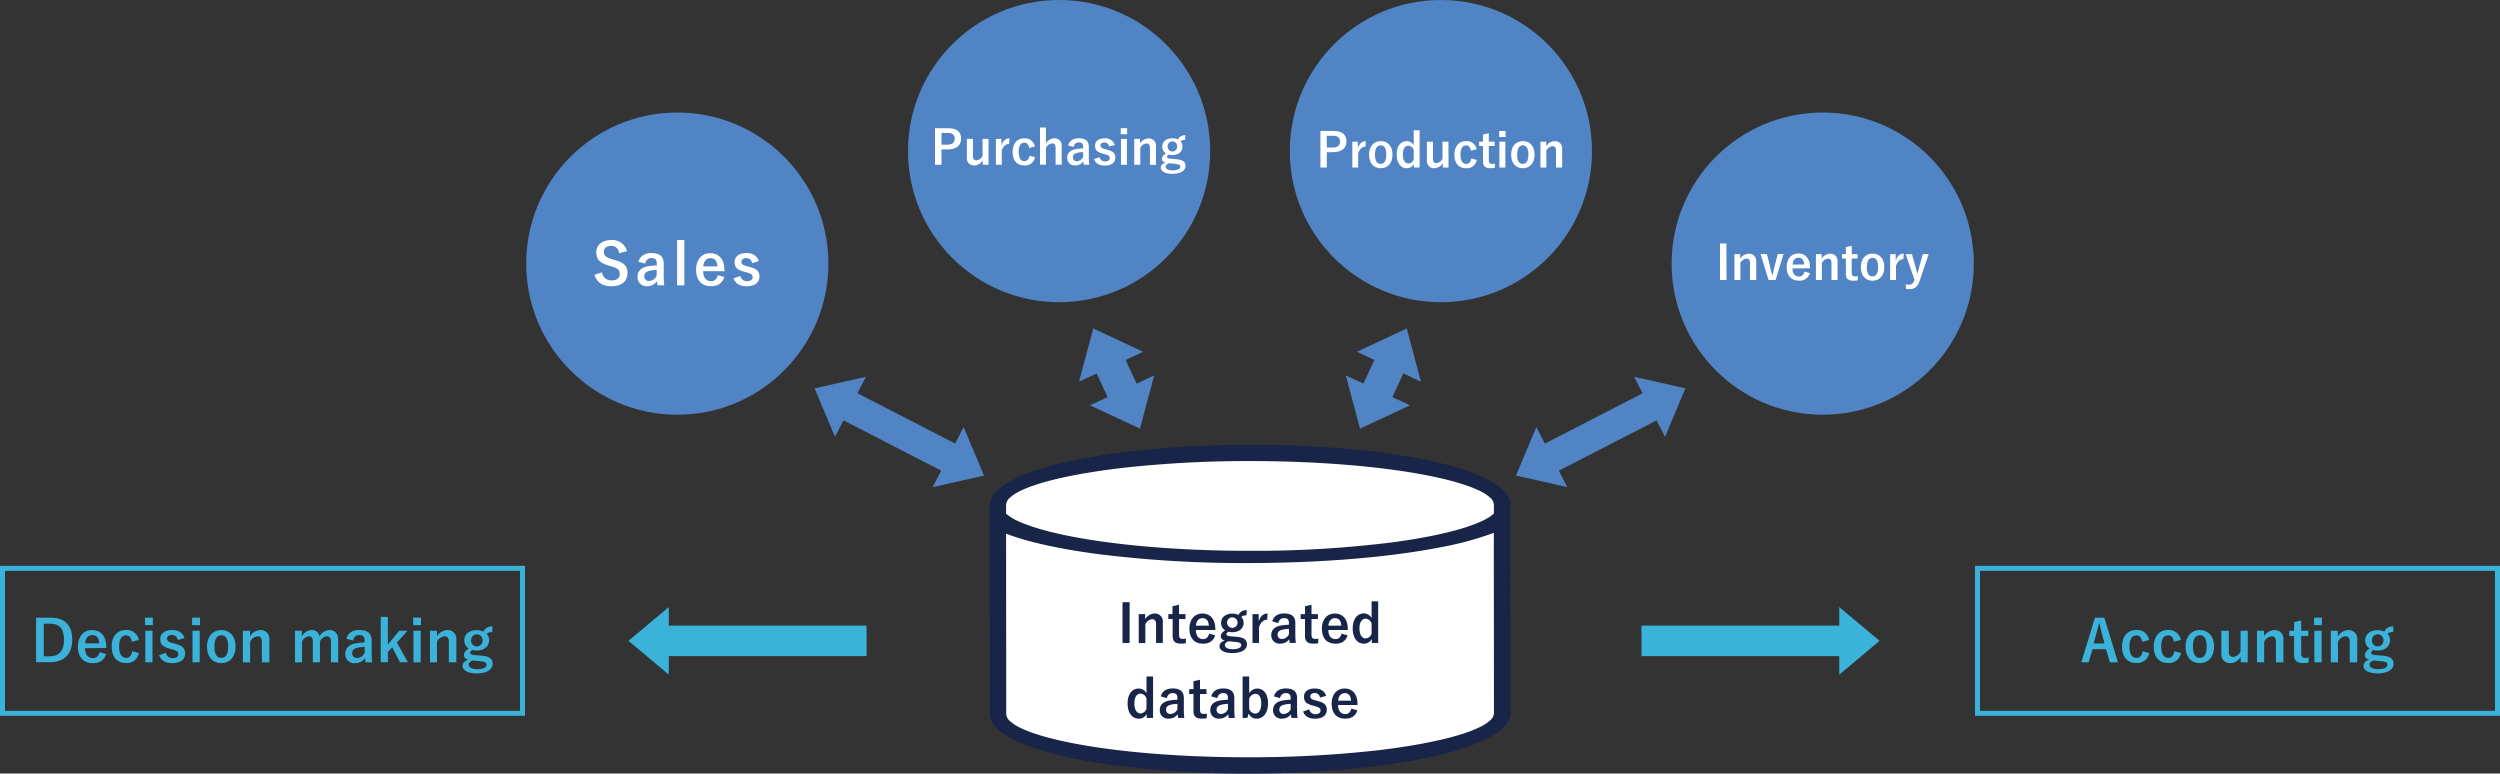 <svg xmlns="http://www.w3.org/2000/svg" viewBox="0 0 1000 309.42"><rect x="0" y="0" width="1000" height="309.42" fill="#333333" stroke="none"/><defs><style>.cls-1{fill:#3ab2d9;}.cls-2{fill:#5084c4;}.cls-3{fill:#182448;}.cls-4{fill:#fff;}</style></defs><g id="レイヤー_2" data-name="レイヤー 2"><g id="レイヤー_1-2" data-name="レイヤー 1"><path class="cls-1" d="M208,228.34v56H2v-56H208m2-2H0v60H210v-60Z"/><path class="cls-1" d="M998,228.34v56H792v-56H998m2-2H790v60h210v-60Z"/><polygon class="cls-1" points="251.39 256.34 267.52 269.85 267.52 242.83 251.39 256.34"/><rect class="cls-1" x="262.38" y="250.24" width="84.25" height="12.2"/><polygon class="cls-2" points="325.83 155.34 333.99 174.73 346.36 150.71 325.83 155.34"/><rect class="cls-2" x="353.62" y="145.66" width="12.2" height="54.25" transform="translate(41.44 413.51) rotate(-62.76)"/><polygon class="cls-2" points="393.61 190.23 385.45 170.84 373.08 194.85 393.61 190.23"/><polygon class="cls-2" points="674.16 155.34 666.01 174.73 653.64 150.71 674.16 155.34"/><rect class="cls-2" x="613.16" y="166.68" width="54.25" height="12.2" transform="translate(-8.07 312.25) rotate(-27.24)"/><polygon class="cls-2" points="606.39 190.23 614.55 170.84 626.92 194.85 606.39 190.23"/><rect class="cls-1" x="656.59" y="250.24" width="84.25" height="12.2"/><polygon class="cls-1" points="751.83 256.34 735.7 242.83 735.7 269.85 751.83 256.34"/><path class="cls-3" d="M601.55,196.32c-2.9-3-7.91-5.61-14.26-7.84-9.56-3.35-22.31-5.95-37.21-7.77a414.3,414.3,0,0,0-50.17-2.79c-27.71.05-52.83,2.47-71.64,6.52-9.4,2-17.27,4.49-23,7.43a25.21,25.21,0,0,0-6.88,4.79,8,8,0,0,0-2.55,5.49l.09,83.39a8,8,0,0,0,2.57,5.48c2.9,3,7.91,5.61,14.26,7.85,9.57,3.34,22.31,5.95,37.22,7.77a416.18,416.18,0,0,0,50.16,2.78c27.71-.05,52.83-2.47,71.64-6.52,9.4-2,17.27-4.49,23-7.43a25.21,25.21,0,0,0,6.88-4.79,8,8,0,0,0,2.55-5.49l-.09-83.39A8,8,0,0,0,601.55,196.32Zm-4,9.13a19.88,19.88,0,0,1-4.84,3c-6.91,3.25-19.43,6.31-35.58,8.46A443.75,443.75,0,0,1,500,220.33c-28.34,0-54-2.29-72-5.86-9-1.77-16.11-3.87-20.72-6a20.08,20.08,0,0,1-4.84-3V202a4,4,0,0,1,1.5-2.89c1.77-1.72,5.33-3.56,10.74-5.32,8.1-2.64,20.22-5,34.92-6.69A454.34,454.34,0,0,1,500,184.43c28.08,0,53.46,2.28,71.15,5.78,8.85,1.74,15.72,3.79,20.1,5.84a17.33,17.33,0,0,1,4.79,3,4,4,0,0,1,1.5,2.89Z"/><path class="cls-4" d="M597.52,219.93l.06,61.95v3.32a4.13,4.13,0,0,1-1.49,2.91c-1.76,1.71-5.32,3.56-10.74,5.33-8.09,2.65-20.21,5.06-34.9,6.75a455.25,455.25,0,0,1-50.38,2.72c-28.09.06-53.47-2.19-71.16-5.66-8.86-1.73-15.74-3.76-20.11-5.81a17.75,17.75,0,0,1-4.81-3,4.12,4.12,0,0,1-1.5-2.9V282.2l-.05-61.92v-6.8c9,3.43,21.71,6.16,36.88,8.17A470.23,470.23,0,0,0,500,225.22c29.84-.06,56.89-2.47,77-6.46a127.81,127.81,0,0,0,20.54-5.63Z"/><path class="cls-3" d="M451.84,257.18H449V240.89h2.86Z"/><path class="cls-3" d="M458.05,247.67a4.7,4.7,0,0,1,3.78-2.27,3.16,3.16,0,0,1,3.3,3.47v8.31h-2.71V249.6c0-1.32-.57-1.93-1.6-1.93a3.53,3.53,0,0,0-2.68,2v7.56h-2.65V245.65h2.56Z"/><path class="cls-3" d="M471.62,245.65h2.58v1.94h-2.58v6.32c0,1.15.46,1.65,1.43,1.65a6.3,6.3,0,0,0,1.34-.12l-.11,1.89a14.43,14.43,0,0,1-2,.12c-2.19,0-3.22-.94-3.22-3.06v-6.8h-1.72v-1.94H469v-3.17l2.61-.58Z"/><path class="cls-3" d="M478.34,252c0,2.19,1,3.64,2.9,3.64,1.19,0,2-.68,2.43-2.19l2.39.7c-.71,2.2-2.28,3.33-4.85,3.33-3.44,0-5.46-2.2-5.46-6s2.13-6.09,5.23-6.09c2.94,0,5.15,2.14,5.15,6V252Zm5.2-1.74c-.12-1.93-.94-3-2.52-3s-2.52,1.17-2.64,3Z"/><path class="cls-3" d="M498.56,246.18a2.62,2.62,0,0,0-2.06.59,3.35,3.35,0,0,1,.95,2.31c0,2.39-1.87,3.8-4.54,3.8a6.21,6.21,0,0,1-1.49-.19c-.5.25-.84.61-.84,1s.27.71,1.6.83l2.6.21c3,.3,4,1.31,4,3,0,2-2,3.5-5.8,3.5-3.33,0-5.18-1.13-5.18-2.79,0-1,.84-1.78,2.12-2.25-1.05-.23-1.62-.82-1.62-1.66s.53-1.61,1.77-2.39a3.41,3.41,0,0,1-1.64-3c0-2.23,1.87-3.7,4.51-3.7a5.34,5.34,0,0,1,2.46.55,3.28,3.28,0,0,1,3.34-1.89Zm-7.06,10.33c-1,.31-1.55.86-1.55,1.57,0,1,1.26,1.6,3.17,1.6,2.25,0,3.36-.72,3.36-1.53s-.38-1.16-2.12-1.35Zm-.67-7.46a2.1,2.1,0,1,0,2.1-2.1A2,2,0,0,0,490.83,249.05Z"/><path class="cls-3" d="M506.88,247.88c-1.39,0-2.55.9-3.28,2.92v6.38H501V245.65h2.47v2.84c.82-2.27,2-3.09,3.57-3.09Z"/><path class="cls-3" d="M508.89,248.55c.59-2.08,2.27-3.17,4.77-3.17,3,0,4.47,1.26,4.47,3.82v4.58a31.9,31.9,0,0,0,.19,3.4h-2.44c-.08-.5-.12-.84-.18-1.51a4.34,4.34,0,0,1-3.64,1.78,3.27,3.27,0,0,1-3.55-3.42c0-2,1.26-3.32,3.76-3.8a23.1,23.1,0,0,1,3.3-.34v-.65c0-1.45-.61-2-2-2a2.19,2.19,0,0,0-2.2,2Zm6.68,3a11.9,11.9,0,0,0-2.65.34c-1.23.29-1.89.92-1.89,1.95a1.64,1.64,0,0,0,1.85,1.74,3.14,3.14,0,0,0,2.69-1.89Z"/><path class="cls-3" d="M524.6,245.65h2.58v1.94H524.6v6.32c0,1.15.46,1.65,1.43,1.65a6.3,6.3,0,0,0,1.34-.12l-.1,1.89a14.66,14.66,0,0,1-2.06.12c-2.18,0-3.21-.94-3.21-3.06v-6.8h-1.73v-1.94H522v-3.17l2.6-.58Z"/><path class="cls-3" d="M531.32,252c0,2.19,1,3.64,2.9,3.64,1.19,0,2-.68,2.43-2.19l2.4.7c-.72,2.2-2.29,3.33-4.85,3.33-3.45,0-5.46-2.2-5.46-6s2.12-6.09,5.23-6.09c2.94,0,5.14,2.14,5.14,6V252Zm5.21-1.74c-.13-1.93-.95-3-2.52-3s-2.52,1.17-2.65,3Z"/><path class="cls-3" d="M551.27,257.18h-2.54v-1.6a3.56,3.56,0,0,1-3.24,1.89c-2.47,0-4.41-2.16-4.41-6.1s2-6,4.41-6a3.61,3.61,0,0,1,3.15,1.83v-6.66h2.63Zm-2.63-7.73a2.69,2.69,0,0,0-2.39-2c-1.32,0-2.46,1.2-2.46,3.93s1.14,4,2.52,4a2.71,2.71,0,0,0,2.33-1.93Z"/><path class="cls-3" d="M461.22,287.18h-2.54v-1.6a3.55,3.55,0,0,1-3.23,1.89c-2.48,0-4.41-2.16-4.41-6.1s2-5.95,4.41-5.95a3.61,3.61,0,0,1,3.15,1.83v-6.66h2.62Zm-2.62-7.73a2.7,2.7,0,0,0-2.4-2c-1.32,0-2.45,1.2-2.45,3.93s1.13,4,2.52,4a2.73,2.73,0,0,0,2.33-1.93Z"/><path class="cls-3" d="M464.29,278.55c.59-2.08,2.27-3.17,4.77-3.17,3,0,4.47,1.26,4.47,3.82v4.58a29.46,29.46,0,0,0,.19,3.4h-2.44c-.08-.5-.12-.84-.19-1.51a4.33,4.33,0,0,1-3.63,1.78,3.27,3.27,0,0,1-3.55-3.42c0-2,1.26-3.32,3.76-3.8a23.1,23.1,0,0,1,3.3-.34v-.65c0-1.45-.61-2-2-2a2.19,2.19,0,0,0-2.2,2Zm6.68,3a11.74,11.74,0,0,0-2.65.34c-1.24.29-1.89.92-1.89,1.95a1.63,1.63,0,0,0,1.85,1.74,3.15,3.15,0,0,0,2.69-1.89Z"/><path class="cls-3" d="M480,275.65h2.58v1.94H480v6.32c0,1.15.46,1.65,1.42,1.65a6.44,6.44,0,0,0,1.35-.12l-.11,1.89a14.43,14.43,0,0,1-2.05.12c-2.19,0-3.22-.94-3.22-3.06v-6.8h-1.72v-1.94h1.72v-3.17l2.61-.58Z"/><path class="cls-3" d="M484.49,278.55c.59-2.08,2.27-3.17,4.77-3.17,3,0,4.47,1.26,4.47,3.82v4.58a29.46,29.46,0,0,0,.19,3.4h-2.44c-.08-.5-.12-.84-.19-1.51a4.33,4.33,0,0,1-3.63,1.78,3.27,3.27,0,0,1-3.55-3.42c0-2,1.26-3.32,3.76-3.8a23.1,23.1,0,0,1,3.3-.34v-.65c0-1.45-.61-2-2-2a2.19,2.19,0,0,0-2.2,2Zm6.68,3a11.82,11.82,0,0,0-2.65.34c-1.24.29-1.89.92-1.89,1.95a1.63,1.63,0,0,0,1.85,1.74,3.15,3.15,0,0,0,2.69-1.89Z"/><path class="cls-3" d="M499.67,277.31a3.79,3.79,0,0,1,3.17-1.89c2.5,0,4.37,2,4.37,5.95s-2.08,6.1-4.51,6.1a3.4,3.4,0,0,1-3.24-2.07l-.52,1.78h-1.89V270.59h2.62Zm0,6.2a2.73,2.73,0,0,0,2.33,1.93c1.39,0,2.5-1.24,2.5-4s-1-3.93-2.35-3.93a2.82,2.82,0,0,0-2.48,2Z"/><path class="cls-3" d="M509.58,278.55c.59-2.08,2.27-3.17,4.77-3.17,3,0,4.47,1.26,4.47,3.82v4.58a31.9,31.9,0,0,0,.19,3.4h-2.43a15.05,15.05,0,0,1-.19-1.51,4.33,4.33,0,0,1-3.63,1.78,3.27,3.27,0,0,1-3.55-3.42c0-2,1.26-3.32,3.76-3.8a23,23,0,0,1,3.29-.34v-.65c0-1.45-.61-2-2-2a2.2,2.2,0,0,0-2.21,2Zm6.68,3a11.72,11.72,0,0,0-2.64.34c-1.24.29-1.89.92-1.89,1.95a1.63,1.63,0,0,0,1.84,1.74,3.14,3.14,0,0,0,2.69-1.89Z"/><path class="cls-3" d="M528,279.05a2.07,2.07,0,0,0-2.06-1.84c-1.13,0-1.8.54-1.8,1.24,0,.9.37,1.28,2,1.72l1,.25c2.62.69,3.57,1.64,3.57,3.51,0,2.05-1.53,3.54-4.66,3.54-2.44,0-4.08-.86-4.81-2.87l2.46-.86a2.42,2.42,0,0,0,2.41,1.93c1.51,0,2.1-.65,2.1-1.49s-.4-1.2-2.23-1.72l-1-.28c-2.5-.67-3.38-1.57-3.38-3.5s1.51-3.28,4.32-3.28c2.42,0,3.89,1.07,4.52,2.94Z"/><path class="cls-3" d="M535.23,282c0,2.19,1,3.64,2.89,3.64,1.2,0,2-.68,2.44-2.19l2.39.7c-.71,2.2-2.29,3.33-4.85,3.33-3.44,0-5.46-2.2-5.46-6s2.12-6.09,5.23-6.09c2.94,0,5.14,2.14,5.14,6.05V282Zm5.2-1.74c-.12-1.93-.94-3-2.52-3s-2.52,1.17-2.64,3Z"/><path class="cls-4" d="M597.55,205.45a20.08,20.08,0,0,1-4.84,3c-6.92,3.25-19.43,6.31-35.59,8.46A443.64,443.64,0,0,1,500,220.33c-28.34,0-54-2.29-72-5.86-9-1.77-16.1-3.87-20.72-6a20.08,20.08,0,0,1-4.84-3V202a4.09,4.09,0,0,1,1.5-2.89c1.77-1.72,5.33-3.56,10.75-5.32,8.1-2.64,20.22-5,34.91-6.69A454.48,454.48,0,0,1,500,184.43c28.09,0,53.47,2.28,71.15,5.78,8.85,1.74,15.72,3.79,20.1,5.84a17.57,17.57,0,0,1,4.8,3,4.09,4.09,0,0,1,1.5,2.89Z"/><path class="cls-1" d="M20.42,247.08c5.31,0,8.48,2.81,8.48,8.81s-3.54,9-8.9,9H14.44V247.08Zm-2.9,15.45h2.42c3.47,0,5.67-2,5.67-6.62s-2.07-6.44-5.51-6.44H17.52Z"/><path class="cls-1" d="M34,259.25c0,2.39,1.08,4,3.17,4,1.31,0,2.23-.73,2.67-2.39l2.62.76c-.78,2.42-2.51,3.66-5.31,3.66-3.77,0-6-2.42-6-6.56S33.48,252,36.89,252c3.22,0,5.63,2.34,5.63,6.62v.6Zm5.7-1.91c-.14-2.12-1-3.31-2.76-3.31s-2.76,1.28-2.9,3.31Z"/><path class="cls-1" d="M52.71,256.69c-.28-1.74-1.06-2.55-2.23-2.55-1.86,0-2.83,1.59-2.83,4.48s1,4.51,2.83,4.51c1.36,0,2.14-.89,2.41-2.64l2.69.73a4.9,4.9,0,0,1-5.17,4c-3.59,0-5.73-2.46-5.73-6.58S46.89,252,50.41,252a4.83,4.83,0,0,1,5.11,4Z"/><path class="cls-1" d="M61.13,250.05H58v-3h3.13ZM61,264.93H58.12V252.3H61Z"/><path class="cls-1" d="M71.09,256a2.27,2.27,0,0,0-2.26-2c-1.24,0-2,.6-2,1.36,0,1,.41,1.4,2.25,1.88l1.06.28c2.87.76,3.91,1.8,3.91,3.84,0,2.26-1.68,3.89-5.11,3.89-2.67,0-4.46-.95-5.27-3.15l2.7-1A2.65,2.65,0,0,0,69,263.27c1.66,0,2.3-.71,2.3-1.63s-.44-1.31-2.44-1.89l-1.06-.3c-2.73-.73-3.7-1.72-3.7-3.84S65.8,252,68.88,252c2.64,0,4.25,1.17,4.94,3.21Z"/><path class="cls-1" d="M80,250.05H76.84v-3H80Zm-.11,14.88H77V252.3h2.9Z"/><path class="cls-1" d="M94.22,258.6c0,4.1-2.27,6.65-5.72,6.65s-5.71-2.49-5.71-6.58,2.3-6.64,5.73-6.64S94.22,254.51,94.22,258.6Zm-8.46,0c0,2.93.88,4.54,2.74,4.54s2.76-1.59,2.76-4.54-.88-4.5-2.74-4.5S85.76,255.73,85.76,258.62Z"/><path class="cls-1" d="M100,254.51a5.12,5.12,0,0,1,4.14-2.48,3.45,3.45,0,0,1,3.61,3.79v9.11h-3v-8.31c0-1.44-.62-2.11-1.75-2.11a3.87,3.87,0,0,0-2.94,2.14v8.28h-2.9V252.3H100Z"/><path class="cls-1" d="M120.72,254.51a4.8,4.8,0,0,1,4-2.48,3,3,0,0,1,3.1,2.46,4.85,4.85,0,0,1,4-2.46c2,0,3.45,1.35,3.45,3.79v9.11h-2.89v-8.31c0-1.42-.62-2.11-1.75-2.11a3.34,3.34,0,0,0-2.65,2.14v8.28h-2.85v-8.31c0-1.44-.55-2.11-1.56-2.11a3.48,3.48,0,0,0-2.74,2.14v8.28H118V252.3h2.76Z"/><path class="cls-1" d="M138.55,255.47c.64-2.27,2.48-3.47,5.22-3.47,3.26,0,4.89,1.38,4.89,4.19v5a34.81,34.81,0,0,0,.21,3.73H146.2c-.09-.56-.13-.92-.2-1.66a4.73,4.73,0,0,1-4,2,3.58,3.58,0,0,1-3.89-3.74c0-2.21,1.38-3.64,4.12-4.17a24.36,24.36,0,0,1,3.61-.36v-.72c0-1.58-.67-2.23-2.19-2.23a2.4,2.4,0,0,0-2.41,2.21Zm7.31,3.27a12.6,12.6,0,0,0-2.9.37c-1.36.32-2.07,1-2.07,2.14a1.79,1.79,0,0,0,2,1.91,3.45,3.45,0,0,0,3-2.07Z"/><path class="cls-1" d="M158.74,257l4.44,7.91H160l-3.12-6-1.73,1.91v4.05H152.3V246.76h2.85v11.06l4.55-5.52H163Z"/><path class="cls-1" d="M168.4,250.05h-3.13v-3h3.13Zm-.12,14.88h-2.89V252.3h2.89Z"/><path class="cls-1" d="M174.79,254.51a5.13,5.13,0,0,1,4.14-2.48,3.45,3.45,0,0,1,3.61,3.79v9.11h-3v-8.31c0-1.44-.63-2.11-1.75-2.11a3.9,3.9,0,0,0-3,2.14v8.28H172V252.3h2.8Z"/><path class="cls-1" d="M196.89,252.88a2.87,2.87,0,0,0-2.25.64,3.66,3.66,0,0,1,1,2.53c0,2.62-2.05,4.16-5,4.16a6.34,6.34,0,0,1-1.63-.21c-.56.28-.92.67-.92,1.11s.29.78,1.74.92l2.85.23c3.32.32,4.37,1.42,4.37,3.26,0,2.21-2.23,3.84-6.34,3.84-3.66,0-5.68-1.24-5.68-3.05,0-1.11.92-2,2.32-2.47-1.15-.25-1.77-.89-1.77-1.81s.57-1.77,1.93-2.62a3.78,3.78,0,0,1-1.79-3.34c0-2.43,2-4,4.94-4a5.86,5.86,0,0,1,2.69.59,3.62,3.62,0,0,1,3.66-2.07Zm-7.72,11.31c-1.08.34-1.7.94-1.7,1.72,0,1.11,1.38,1.75,3.47,1.75,2.46,0,3.68-.78,3.68-1.68s-.42-1.26-2.33-1.47Zm-.74-8.16a2.31,2.31,0,1,0,4.6,0,2.3,2.3,0,1,0-4.6,0Z"/><path class="cls-1" d="M847.18,264.93h-3.24l-1.52-5.25H837l-1.54,5.25h-2.95l5.48-17.85h3.74Zm-6.35-11.16c-.39-1.4-.66-2.71-1.05-4.39h-.21c-.39,1.7-.71,3-1.11,4.37l-1,3.63h4.37Z"/><path class="cls-1" d="M856.84,256.69c-.27-1.74-1.06-2.55-2.23-2.55-1.86,0-2.83,1.59-2.83,4.48s1,4.51,2.83,4.51c1.36,0,2.14-.89,2.41-2.64l2.69.73a4.9,4.9,0,0,1-5.17,4c-3.59,0-5.72-2.46-5.72-6.58S851,252,854.54,252a4.83,4.83,0,0,1,5.11,4Z"/><path class="cls-1" d="M869.54,256.69c-.28-1.74-1.06-2.55-2.23-2.55-1.87,0-2.83,1.59-2.83,4.48s1,4.51,2.83,4.51c1.35,0,2.13-.89,2.41-2.64l2.69.73a4.9,4.9,0,0,1-5.17,4c-3.59,0-5.73-2.46-5.73-6.58s2.21-6.64,5.73-6.64a4.81,4.81,0,0,1,5.1,4Z"/><path class="cls-1" d="M885.63,258.6c0,4.1-2.27,6.65-5.72,6.65s-5.7-2.49-5.7-6.58,2.3-6.64,5.72-6.64S885.63,254.51,885.63,258.6Zm-8.46,0c0,2.93.88,4.54,2.74,4.54s2.76-1.59,2.76-4.54-.88-4.5-2.74-4.5S877.17,255.73,877.17,258.62Z"/><path class="cls-1" d="M899.09,264.93h-2.81v-2.19a4.81,4.81,0,0,1-4.09,2.51,3.44,3.44,0,0,1-3.66-3.73V252.3h3v8.39c0,1.43.65,2.07,1.77,2.07a3.71,3.71,0,0,0,2.92-2.16v-8.3h2.9Z"/><path class="cls-1" d="M905.62,254.51a5.13,5.13,0,0,1,4.14-2.48,3.45,3.45,0,0,1,3.61,3.79v9.11h-3v-8.31c0-1.44-.63-2.11-1.75-2.11a3.9,3.9,0,0,0-2.95,2.14v8.28h-2.89V252.3h2.8Z"/><path class="cls-1" d="M920.48,252.3h2.83v2.12h-2.83v6.92c0,1.26.51,1.82,1.56,1.82a7,7,0,0,0,1.48-.14l-.12,2.07a15.77,15.77,0,0,1-2.25.13c-2.39,0-3.52-1-3.52-3.35v-7.45h-1.89V252.3h1.89v-3.47l2.85-.64Z"/><path class="cls-1" d="M928.76,250.05h-3.13v-3h3.13Zm-.11,14.88h-2.9V252.3h2.9Z"/><path class="cls-1" d="M935.16,254.51a5.11,5.11,0,0,1,4.13-2.48,3.45,3.45,0,0,1,3.61,3.79v9.11h-3v-8.31c0-1.44-.62-2.11-1.75-2.11a3.87,3.87,0,0,0-2.94,2.14v8.28h-2.9V252.3h2.81Z"/><path class="cls-1" d="M957.26,252.88a2.88,2.88,0,0,0-2.26.64,3.66,3.66,0,0,1,1,2.53c0,2.62-2,4.16-5,4.16a6.34,6.34,0,0,1-1.63-.21c-.55.28-.92.67-.92,1.11s.3.78,1.75.92l2.85.23c3.31.32,4.37,1.42,4.37,3.26,0,2.21-2.23,3.84-6.35,3.84-3.66,0-5.68-1.24-5.68-3.05,0-1.11.92-2,2.32-2.47-1.15-.25-1.77-.89-1.77-1.81s.58-1.77,1.93-2.62a3.78,3.78,0,0,1-1.79-3.34c0-2.43,2.05-4,4.94-4a5.86,5.86,0,0,1,2.69.59,3.62,3.62,0,0,1,3.66-2.07Zm-7.73,11.31c-1.08.34-1.7.94-1.7,1.72,0,1.11,1.38,1.75,3.47,1.75,2.46,0,3.68-.78,3.68-1.68s-.41-1.26-2.32-1.47Zm-.74-8.16a2.31,2.31,0,1,0,4.6,0,2.3,2.3,0,1,0-4.6,0Z"/><polygon class="cls-2" points="562.7 131.38 568.39 152.67 542.74 140.71 562.7 131.38"/><rect class="cls-2" x="546.97" y="140.81" width="12.78" height="21.2" transform="translate(990.88 522.51) rotate(-155)"/><polygon class="cls-2" points="544.01 171.46 538.33 150.17 563.98 162.12 544.01 171.46"/><circle class="cls-2" cx="576.36" cy="60.44" r="60.44"/><path class="cls-4" d="M533.34,52.38c3.61,0,5.23,1.49,5.23,4.19s-1.87,4.3-5.38,4.3h-2.47V67h-2.55V52.38ZM530.72,59h2.4c1.94,0,2.88-.88,2.88-2.37s-.84-2.31-2.79-2.31h-2.49Z"/><path class="cls-4" d="M546.21,58.66c-1.24,0-2.28.81-2.94,2.63V67h-2.34V56.66h2.22v2.55c.74-2,1.82-2.77,3.21-2.77Z"/><path class="cls-4" d="M557,61.83c0,3.36-1.87,5.46-4.7,5.46s-4.68-2-4.68-5.4,1.88-5.45,4.7-5.45S557,58.47,557,61.83Zm-7,0c0,2.4.72,3.72,2.25,3.72s2.26-1.3,2.26-3.72-.72-3.7-2.24-3.7S550,59.47,550,61.85Z"/><path class="cls-4" d="M567.85,67h-2.28V65.59a3.22,3.22,0,0,1-2.91,1.7c-2.22,0-4-2-4-5.49s1.77-5.35,4-5.35a3.23,3.23,0,0,1,2.83,1.65v-6h2.36Zm-2.36-6.94a2.42,2.42,0,0,0-2.15-1.78c-1.19,0-2.21,1.08-2.21,3.53s1,3.61,2.27,3.61a2.42,2.42,0,0,0,2.09-1.74Z"/><path class="cls-4" d="M579.42,67h-2.3V65.23a4,4,0,0,1-3.36,2.06,2.82,2.82,0,0,1-3-3.06V56.66h2.43v6.89c0,1.17.53,1.7,1.46,1.7A3.07,3.07,0,0,0,577,63.48V56.66h2.38Z"/><path class="cls-4" d="M588.34,60.27c-.22-1.44-.86-2.1-1.83-2.1-1.52,0-2.32,1.3-2.32,3.68s.8,3.7,2.32,3.7c1.12,0,1.76-.73,2-2.17l2.2.61a4,4,0,0,1-4.24,3.3c-3,0-4.7-2-4.7-5.4s1.81-5.45,4.7-5.45a4,4,0,0,1,4.19,3.3Z"/><path class="cls-4" d="M595.53,56.66h2.32V58.4h-2.32v5.68c0,1,.42,1.49,1.29,1.49a5.64,5.64,0,0,0,1.2-.11l-.09,1.7a13.1,13.1,0,0,1-1.85.11c-2,0-2.89-.85-2.89-2.76V58.4h-1.55V56.66h1.55V53.81l2.34-.53Z"/><path class="cls-4" d="M602.23,54.81h-2.57V52.38h2.57ZM602.14,67h-2.38V56.66h2.38Z"/><path class="cls-4" d="M613.84,61.83c0,3.36-1.87,5.46-4.7,5.46s-4.68-2-4.68-5.4,1.88-5.45,4.7-5.45S613.84,58.47,613.84,61.83Zm-7,0c0,2.4.72,3.72,2.25,3.72s2.26-1.3,2.26-3.72-.72-3.7-2.24-3.7S606.89,59.47,606.89,61.85Z"/><path class="cls-4" d="M618.48,58.47a4.22,4.22,0,0,1,3.39-2,2.84,2.84,0,0,1,3,3.11V67H622.4V60.21c0-1.19-.51-1.74-1.43-1.74a3.18,3.18,0,0,0-2.42,1.76V67h-2.38V56.66h2.31Z"/><polygon class="cls-2" points="437.3 131.38 431.61 152.67 457.26 140.71 437.3 131.38"/><rect class="cls-2" x="440.25" y="140.81" width="12.78" height="21.2" transform="translate(-22.14 202.94) rotate(-25)"/><polygon class="cls-2" points="455.99 171.46 461.67 150.17 436.02 162.12 455.99 171.46"/><circle class="cls-2" cx="423.64" cy="60.44" r="60.44"/><path class="cls-4" d="M379.21,51.27c3.6,0,5.23,1.49,5.23,4.19s-1.87,4.31-5.38,4.31h-2.47v6.15H374V51.27Zm-2.62,6.59H379c1.95,0,2.89-.89,2.89-2.38s-.85-2.3-2.79-2.3h-2.49Z"/><path class="cls-4" d="M395.4,65.92h-2.3V64.13a4,4,0,0,1-3.36,2.05,2.82,2.82,0,0,1-3-3.05V55.56h2.43v6.89c0,1.17.53,1.69,1.45,1.69a3,3,0,0,0,2.4-1.77V55.56h2.38Z"/><path class="cls-4" d="M403.64,57.56c-1.24,0-2.28.81-2.94,2.62v5.74h-2.34V55.56h2.23V58.1c.73-2,1.81-2.77,3.21-2.77Z"/><path class="cls-4" d="M411.63,59.16c-.23-1.43-.87-2.09-1.84-2.09-1.52,0-2.32,1.3-2.32,3.68s.8,3.7,2.32,3.7c1.12,0,1.76-.74,2-2.17l2.21.6a4,4,0,0,1-4.25,3.3c-2.95,0-4.7-2-4.7-5.4s1.81-5.45,4.7-5.45a4,4,0,0,1,4.19,3.3Z"/><path class="cls-4" d="M418.36,57.31a4.2,4.2,0,0,1,3.32-2,2.83,2.83,0,0,1,3,3.09v7.48h-2.44v-6.8c0-1.2-.51-1.73-1.43-1.73a3.21,3.21,0,0,0-2.42,1.77v6.76H416V51h2.38Z"/><path class="cls-4" d="M427.25,58.16c.53-1.87,2-2.85,4.28-2.85,2.68,0,4,1.13,4,3.44v4.11a28.62,28.62,0,0,0,.17,3.06h-2.19c-.07-.45-.11-.76-.17-1.36a3.86,3.86,0,0,1-3.26,1.6,2.94,2.94,0,0,1-3.19-3.07c0-1.81,1.13-3,3.38-3.42a20,20,0,0,1,3-.3v-.59c0-1.3-.55-1.83-1.79-1.83a2,2,0,0,0-2,1.82Zm6,2.68a10.93,10.93,0,0,0-2.38.3c-1.11.27-1.7.83-1.7,1.76a1.47,1.47,0,0,0,1.66,1.57,2.83,2.83,0,0,0,2.42-1.7Z"/><path class="cls-4" d="M443.66,58.61A1.85,1.85,0,0,0,441.81,57c-1,0-1.62.49-1.62,1.12,0,.81.34,1.15,1.85,1.54l.87.23c2.36.62,3.21,1.47,3.21,3.15,0,1.85-1.38,3.19-4.19,3.19-2.19,0-3.66-.77-4.32-2.58l2.2-.78A2.19,2.19,0,0,0,442,64.56c1.36,0,1.89-.59,1.89-1.34s-.36-1.08-2-1.55l-.87-.24c-2.24-.61-3-1.42-3-3.16s1.36-2.94,3.89-2.94A3.84,3.84,0,0,1,445.91,58Z"/><path class="cls-4" d="M450.85,53.71h-2.56V51.27h2.56Zm-.09,12.21h-2.38V55.56h2.38Z"/><path class="cls-4" d="M456,57.37a4.22,4.22,0,0,1,3.4-2,2.83,2.83,0,0,1,3,3.11v7.48h-2.43V59.1c0-1.18-.51-1.73-1.44-1.73a3.17,3.17,0,0,0-2.41,1.75v6.8H453.7V55.56H456Z"/><path class="cls-4" d="M474,56a2.33,2.33,0,0,0-1.84.53,3,3,0,0,1,.84,2.07c0,2.15-1.68,3.42-4.07,3.42a5.41,5.41,0,0,1-1.34-.17c-.46.23-.76.55-.76.91s.25.64,1.44.75l2.34.19c2.71.26,3.58,1.17,3.58,2.68,0,1.81-1.83,3.15-5.21,3.15-3,0-4.66-1-4.66-2.51,0-.9.76-1.6,1.91-2-.95-.21-1.45-.73-1.45-1.49s.47-1.45,1.58-2.15a3.11,3.11,0,0,1-1.47-2.74c0-2,1.68-3.32,4.06-3.32a4.86,4.86,0,0,1,2.21.49,3,3,0,0,1,3-1.7Zm-6.34,9.28c-.88.29-1.39.78-1.39,1.42,0,.91,1.13,1.43,2.85,1.43,2,0,3-.64,3-1.37s-.34-1-1.91-1.21Zm-.6-6.7a1.89,1.89,0,1,0,3.77,0,1.89,1.89,0,1,0-3.77,0Z"/><circle class="cls-2" cx="270.92" cy="105.45" r="60.44"/><path class="cls-4" d="M247.73,101.28c-.46-1.93-1.52-2.92-3.17-2.92-1.89,0-3,.89-3,2.32s.69,2.28,3.27,3l.94.27c4.07,1.11,5.22,2.65,5.22,5.27,0,3.13-2.16,5.29-6.44,5.29-3.47,0-5.89-1.52-6.74-4.62l3-.95a3.68,3.68,0,0,0,3.7,3.22c2.35,0,3.4-1,3.4-2.55s-.55-2.25-3.47-3.08l-.92-.28c-3.79-1.12-5-2.62-5-5.35s2.12-4.88,6-4.88a6,6,0,0,1,6.27,4.44Z"/><path class="cls-4" d="M255.37,104.7c.64-2.27,2.48-3.47,5.22-3.47,3.26,0,4.9,1.38,4.9,4.19v5a34.73,34.73,0,0,0,.2,3.72H263c-.1-.55-.14-.92-.21-1.65a4.73,4.73,0,0,1-4,2A3.58,3.58,0,0,1,255,110.7c0-2.2,1.37-3.63,4.11-4.16a25.72,25.72,0,0,1,3.61-.37v-.71c0-1.58-.67-2.23-2.18-2.23a2.41,2.41,0,0,0-2.42,2.21Zm7.31,3.27a12.68,12.68,0,0,0-2.9.37c-1.35.32-2.07,1-2.07,2.13a1.79,1.79,0,0,0,2,1.91,3.44,3.44,0,0,0,2.94-2.07Z"/><path class="cls-4" d="M273.74,114.15h-2.89V96h2.89Z"/><path class="cls-4" d="M281.27,108.47c0,2.4,1.08,4,3.17,4,1.31,0,2.23-.73,2.67-2.39l2.62.76c-.78,2.41-2.51,3.66-5.31,3.66-3.77,0-6-2.42-6-6.56s2.32-6.67,5.72-6.67c3.22,0,5.64,2.35,5.64,6.63v.59Zm5.7-1.9c-.14-2.12-1-3.32-2.76-3.32s-2.76,1.29-2.9,3.32Z"/><path class="cls-4" d="M300.82,105.25a2.27,2.27,0,0,0-2.26-2c-1.24,0-2,.6-2,1.36,0,1,.42,1.4,2.26,1.88l1.06.28c2.87.76,3.91,1.79,3.91,3.84,0,2.25-1.68,3.89-5.11,3.89-2.67,0-4.46-1-5.27-3.15l2.7-1a2.65,2.65,0,0,0,2.64,2.12c1.65,0,2.3-.71,2.3-1.63s-.44-1.32-2.44-1.89l-1.06-.3c-2.73-.74-3.7-1.72-3.7-3.84s1.66-3.59,4.74-3.59c2.64,0,4.25,1.18,4.94,3.22Z"/><circle class="cls-2" cx="729.08" cy="105.45" r="60.44"/><path class="cls-4" d="M690.6,112H688V97.38h2.56Z"/><path class="cls-4" d="M696.09,103.48a4.22,4.22,0,0,1,3.4-2,2.83,2.83,0,0,1,3,3.11V112H700v-6.82c0-1.19-.51-1.73-1.44-1.73a3.17,3.17,0,0,0-2.41,1.75V112h-2.38V101.66h2.3Z"/><path class="cls-4" d="M710.25,112h-2.82l-3.2-10.37h2.54l1.08,4.33c.36,1.41.6,2.6.94,4H709c.38-1.42.64-2.65,1-4.1l1.11-4.27h2.32Z"/><path class="cls-4" d="M717,107.36c0,2,.89,3.27,2.6,3.27,1.08,0,1.83-.6,2.19-2l2.15.62a4.1,4.1,0,0,1-4.36,3c-3.09,0-4.9-2-4.9-5.38s1.9-5.47,4.7-5.47c2.64,0,4.62,1.92,4.62,5.43v.49Zm4.68-1.56c-.11-1.74-.85-2.72-2.27-2.72s-2.26,1.06-2.37,2.72Z"/><path class="cls-4" d="M728.62,103.48a4.22,4.22,0,0,1,3.4-2,2.83,2.83,0,0,1,3,3.11V112h-2.43v-6.82c0-1.19-.51-1.73-1.44-1.73a3.17,3.17,0,0,0-2.41,1.75V112h-2.38V101.66h2.3Z"/><path class="cls-4" d="M740.72,101.66H743v1.74h-2.32v5.68c0,1,.41,1.49,1.28,1.49a5.67,5.67,0,0,0,1.21-.11l-.1,1.7a13,13,0,0,1-1.85.11c-2,0-2.88-.85-2.88-2.75V103.4h-1.55v-1.74h1.55V98.81l2.34-.52Z"/><path class="cls-4" d="M753.72,106.84c0,3.36-1.87,5.45-4.7,5.45s-4.68-2-4.68-5.4,1.89-5.45,4.7-5.45S753.72,103.48,753.72,106.84Zm-7,0c0,2.4.72,3.72,2.25,3.72s2.26-1.3,2.26-3.72-.71-3.7-2.24-3.7S746.77,104.48,746.77,106.85Z"/><path class="cls-4" d="M761.34,103.66c-1.24,0-2.28.82-2.94,2.63V112h-2.34V101.66h2.22v2.55c.74-2,1.82-2.77,3.21-2.77Z"/><path class="cls-4" d="M767.85,112.4c-.81,2.38-2.06,3.27-4.17,3.27a7.54,7.54,0,0,1-1.28-.1l-.1-1.81a6.53,6.53,0,0,0,1.32.13,2,2,0,0,0,2-1.6l.16-.45-3.51-10.18h2.51L766,106c.34,1.18.57,2.18.87,3.39H767c.32-1.17.58-2.22.92-3.43l1.19-4.31h2.36Z"/></g></g></svg>